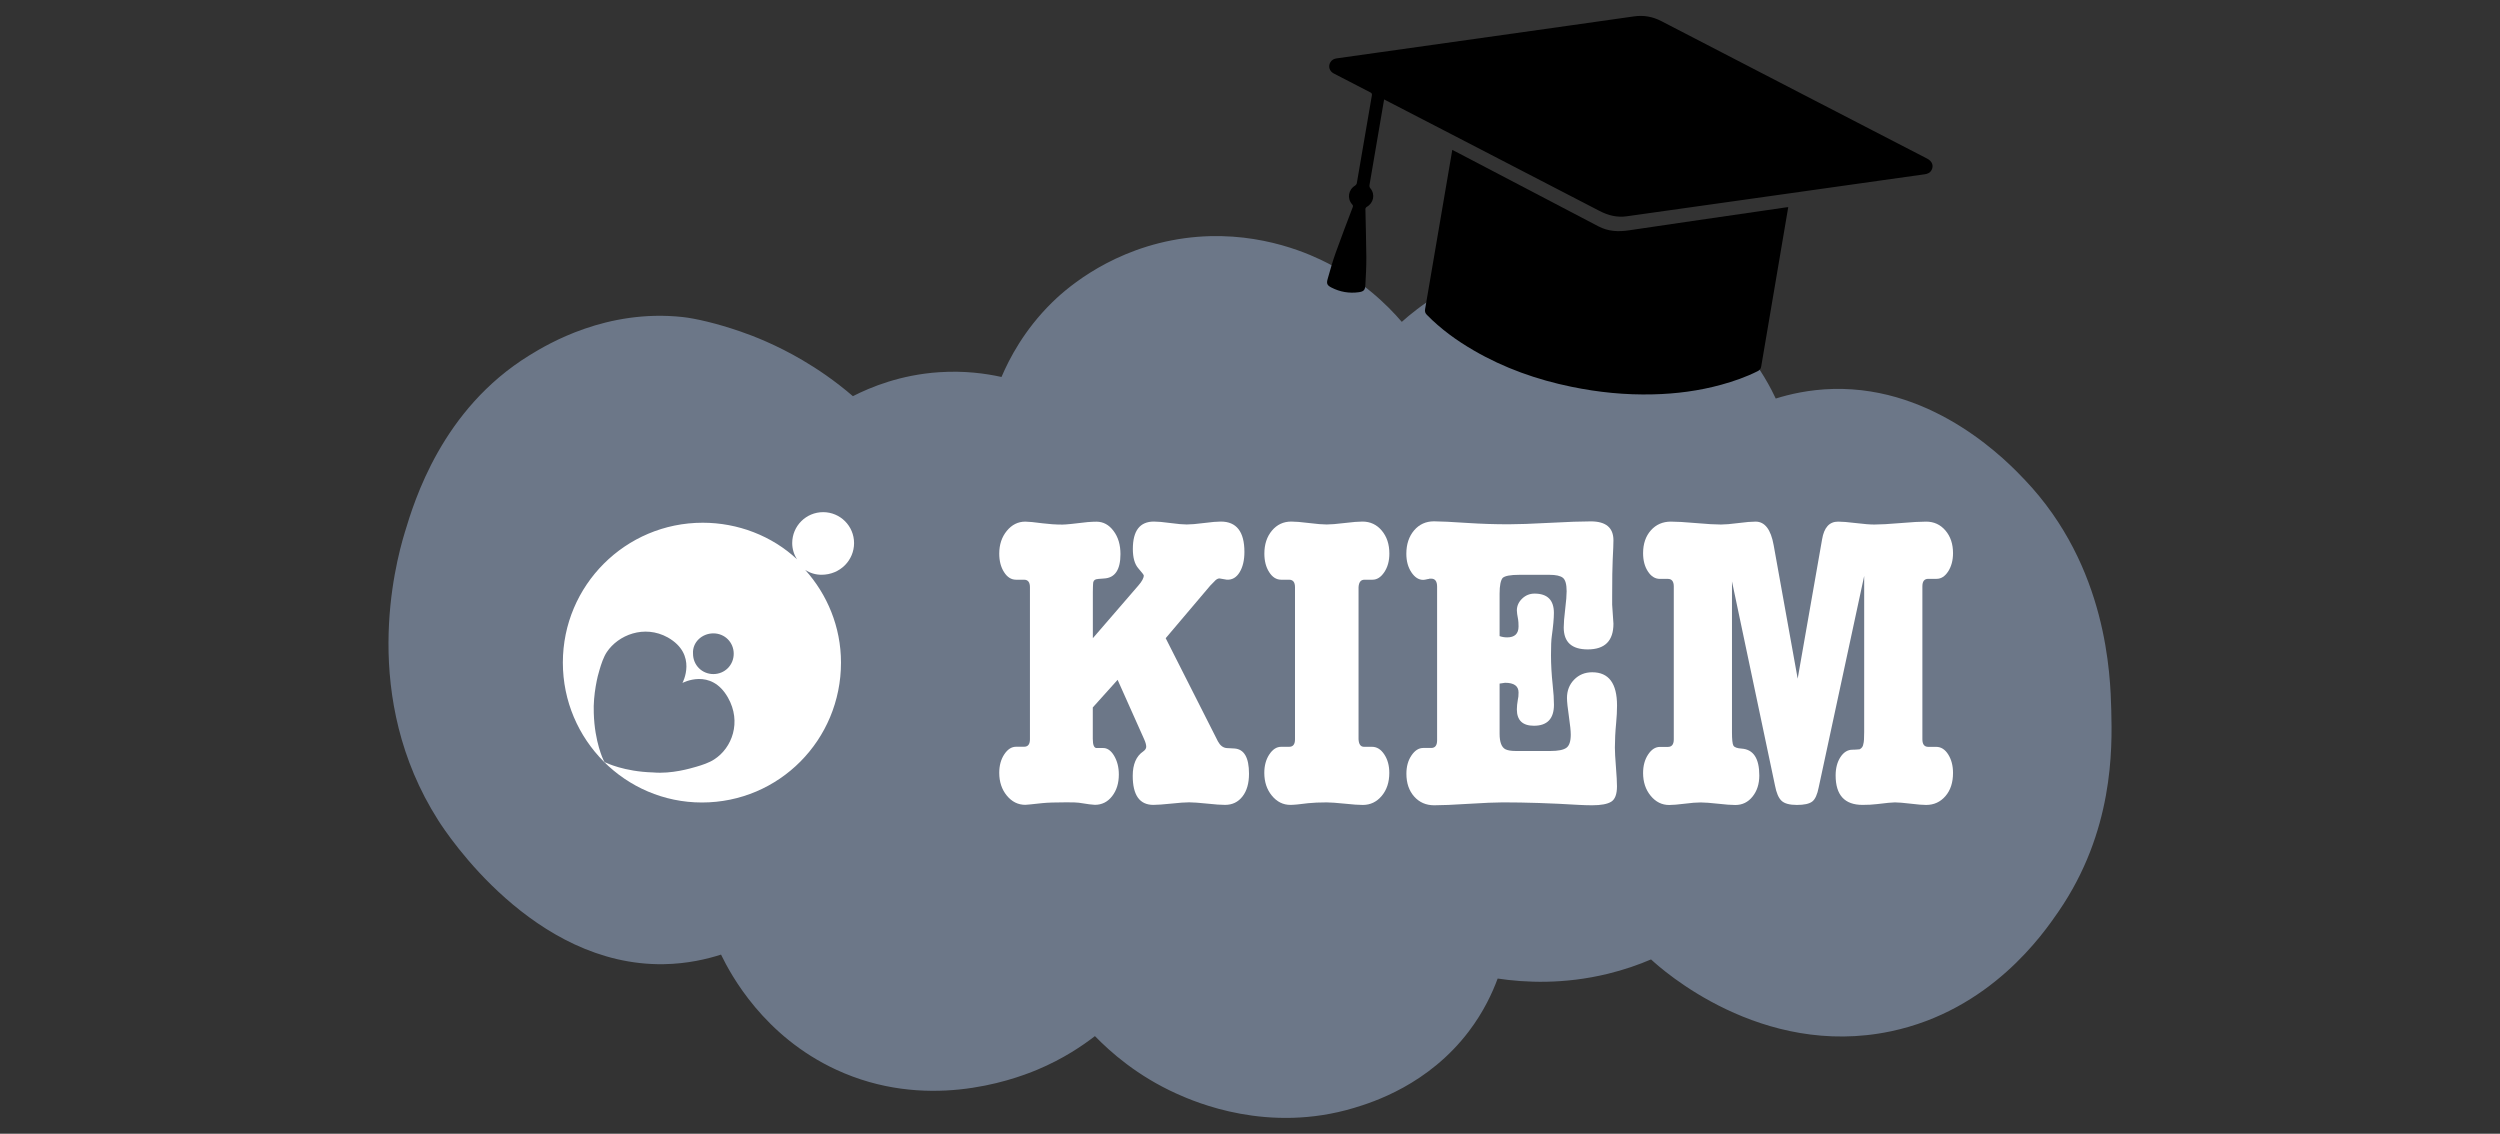 <?xml version="1.0" encoding="utf-8"?>
<!-- Generator: Adobe Illustrator 28.3.0, SVG Export Plug-In . SVG Version: 6.00 Build 0)  -->
<svg version="1.1" xmlns="http://www.w3.org/2000/svg" xmlns:xlink="http://www.w3.org/1999/xlink" x="0px" y="0px"
	 viewBox="0 0 430 195" style="enable-background:new 0 0 430 195;" xml:space="preserve">
<rect x="0" y="0" width="430" height="195" fill="#333333" stroke="none"/>
<style type="text/css">
	.st0{display:none;}
	.st1{display:inline;}
	.st2{clip-path:url(#SVGID_00000119824915518787871540000014359594842712283301_);fill:#FFFFFF;}
	
		.st3{clip-path:url(#SVGID_00000119824915518787871540000014359594842712283301_);fill:none;stroke:#7399C4;stroke-width:6.566;stroke-miterlimit:10;}
	.st4{fill:#6C7788;}
	.st5{fill:#FFFFFF;}
</style>
<g id="Laag_1" class="st0">
	<g class="st1">
		<defs>
			<rect id="SVGID_1_" x="31.77" y="2.29" width="366.08" height="190.71"/>
		</defs>
		<clipPath id="SVGID_00000172422431179541645720000005527640542690007989_">
			<use xlink:href="#SVGID_1_"  style="overflow:visible;"/>
		</clipPath>
		<path style="clip-path:url(#SVGID_00000172422431179541645720000005527640542690007989_);fill:#FFFFFF;" d="M394.3,100.84
			c-0.52-6.84-2.42-21.47-11.04-35.39c-1.07-1.73-5.91-9.37-14.34-16.03c-2.62-2.07-14.87-11.38-32.21-11.42
			c-5.02-0.01-9.14,0.76-11.87,1.42c-1.27-2.56-3.3-6.22-6.3-10c-11.73-14.76-26.82-16.93-32.14-17.7
			c-10.1-1.46-18.1,0.61-22.03,1.88c-7.73,2.51-13.6,6.48-17.39,9.53C242.5,18.5,232.07,9.02,216.71,6.3
			c-4.77-0.84-15.93-2.08-28.58,3.65c-4.4,1.99-11.86,5.48-18.72,14.32c-3.14,4.04-5.23,8.02-6.56,10.95
			c-4.28-0.82-10.09-1.38-16.88-0.4c-5.81,0.84-10.67,2.57-14.37,4.26c-2.28-2.15-5.63-5.02-9.97-7.71
			c-3.91-2.42-26.89-16.65-51.93-3.62c-3.95,2.06-22.7,11.81-30.82,37.56c-3.56,11.29-3.85,21.78-3.39,29.15h-0.17
			c0.52,6.84,2.42,21.47,11.04,35.39c1.07,1.73,5.91,9.37,14.34,16.03c2.62,2.07,14.87,11.38,32.21,11.42
			c5.02,0.01,9.14-0.76,11.87-1.42c1.27,2.56,3.3,6.22,6.3,10c11.73,14.76,26.82,16.93,32.14,17.7c10.1,1.45,18.1-0.61,22.03-1.88
			c7.73-2.51,13.6-6.48,17.39-9.53c4.48,4.64,14.91,14.12,30.27,16.84c4.77,0.84,15.93,2.08,28.58-3.65
			c4.4-1.99,11.86-5.48,18.72-14.32c3.14-4.04,5.23-8.02,6.56-10.95c4.28,0.82,10.09,1.38,16.88,0.4
			c5.81-0.84,10.67-2.57,14.37-4.26c2.28,2.15,5.63,5.02,9.97,7.71c3.91,2.42,26.89,16.65,51.93,3.62
			c3.95-2.06,22.7-11.81,30.82-37.56c3.56-11.29,3.85-21.78,3.39-29.15H394.3z"/>
		
			<path style="clip-path:url(#SVGID_00000172422431179541645720000005527640542690007989_);fill:none;stroke:#7399C4;stroke-width:6.566;stroke-miterlimit:10;" d="
			M394.3,100.84c-0.52-6.84-2.42-21.47-11.04-35.39c-1.07-1.73-5.91-9.37-14.34-16.03c-2.62-2.07-14.87-11.38-32.21-11.42
			c-5.02-0.01-9.14,0.76-11.87,1.42c-1.27-2.56-3.3-6.22-6.3-10c-11.73-14.76-26.82-16.93-32.14-17.7
			c-10.1-1.46-18.1,0.61-22.03,1.88c-7.73,2.51-13.6,6.48-17.39,9.53C242.5,18.5,232.07,9.02,216.71,6.3
			c-4.77-0.84-15.93-2.08-28.58,3.65c-4.4,1.99-11.86,5.48-18.72,14.32c-3.14,4.04-5.23,8.02-6.56,10.95
			c-4.28-0.82-10.09-1.38-16.88-0.4c-5.81,0.84-10.67,2.57-14.37,4.26c-2.28-2.15-5.63-5.02-9.97-7.71
			c-3.91-2.42-26.89-16.65-51.93-3.62c-3.95,2.06-22.7,11.81-30.82,37.56c-3.56,11.29-3.85,21.78-3.39,29.15h-0.17
			c0.52,6.84,2.42,21.47,11.04,35.39c1.07,1.73,5.91,9.37,14.34,16.03c2.62,2.07,14.87,11.38,32.21,11.42
			c5.02,0.01,9.14-0.76,11.87-1.42c1.27,2.56,3.3,6.22,6.3,10c11.73,14.76,26.82,16.93,32.14,17.7c10.1,1.45,18.1-0.61,22.03-1.88
			c7.73-2.51,13.6-6.48,17.39-9.53c4.48,4.64,14.91,14.12,30.27,16.84c4.77,0.84,15.93,2.08,28.58-3.65
			c4.4-1.99,11.86-5.48,18.72-14.32c3.14-4.04,5.23-8.02,6.56-10.95c4.28,0.82,10.09,1.38,16.88,0.4
			c5.81-0.84,10.67-2.57,14.37-4.26c2.28,2.15,5.63,5.02,9.97,7.71c3.91,2.42,26.89,16.65,51.93,3.62
			c3.95-2.06,22.7-11.81,30.82-37.56c3.56-11.29,3.85-21.78,3.39-29.15H394.3z"/>
	</g>
</g>
<g id="Laag_2">
	<g>
		<g>
			<path class="st4" d="M146.7,68.14c3.06-1.56,8.19-3.68,14.84-4.12c4.33-0.29,8.01,0.22,10.72,0.82
				c1.33-3.13,3.89-8.08,8.66-12.78c1.77-1.74,8.92-8.45,20.61-10.72c12.05-2.33,21.66,1.46,25.56,3.3
				c7.03,3.32,11.58,7.88,14.02,10.72c2.81-2.52,8.34-6.79,16.49-9.07c3.72-1.04,13.57-3.22,24.74,0.82
				c15.3,5.54,21.79,18.66,23.09,21.44c2.3-0.72,5.72-1.55,9.89-1.65c17.71-0.43,30.19,12.72,32.98,15.67
				c14.19,14.95,14.68,33.62,14.84,39.58c0.18,6.79,0.36,20.89-9.07,34.63c-2.62,3.81-11.66,16.99-28.86,20.61
				c-22.32,4.7-39.42-10.69-41.23-12.37c-2.15,0.92-4.63,1.79-7.42,2.47c-7.61,1.86-14.29,1.52-18.96,0.82
				c-0.88,2.38-2.37,5.67-4.95,9.07c-6.96,9.19-16.51,12.21-19.79,13.19c-14.74,4.43-27.19-0.97-30.51-2.47
				c-6.72-3.04-11.33-7.12-14.02-9.89c-2.12,1.64-5.45,3.91-9.89,5.77c-4.77,2-19.37,7.08-34.63,0
				c-12.44-5.77-18.09-16.28-19.79-19.79c-2.34,0.75-5.76,1.59-9.89,1.65c-22.33,0.33-37.23-22.35-38.75-24.74
				c-13.43-21.08-7.47-43.85-5.77-49.47C71.27,86.12,76,70.4,91.04,61.13c3.27-2.02,13.32-8.01,26.38-6.6
				c2.19,0.24,5.89,1.09,9.89,2.47c2.32,0.8,6.23,2.31,10.72,4.95C140.54,63.42,143.54,65.43,146.7,68.14z"/>
			<path class="st5" d="M146.9,93.41c0-2.94-2.38-5.32-5.32-5.32s-5.32,2.38-5.32,5.32c0,0.98,0.28,1.96,0.84,2.8
				c-4.34-4.06-10.21-6.3-16.23-6.3c-13.29,0-24.06,10.77-24.06,24.06s10.77,24.06,23.92,24.06c13.29,0,23.92-10.77,23.92-24.06
				c0-6.16-2.38-11.75-6.16-15.95c0.84,0.56,1.82,0.84,2.8,0.84C144.52,98.86,146.9,96.35,146.9,93.41z M122.7,108.94
				c1.96,0,3.5,1.54,3.5,3.5c0,1.96-1.54,3.5-3.5,3.5c-1.96,0-3.5-1.54-3.5-3.5C119.06,110.48,120.74,108.94,122.7,108.94z
				 M122.84,130.62c-0.84,0.56-2.1,0.98-3.08,1.26c-0.98,0.28-4.2,1.26-7.42,0.98c-5.04-0.14-8.11-1.68-8.11-1.68s-0.28,0-0.42-0.42
				c0,0-1.54-3.08-1.68-8.11c-0.14-3.22,0.7-6.58,0.98-7.41c0.28-0.98,0.7-2.24,1.26-3.08c1.96-2.94,6.44-4.76,10.49-2.52
				c5.18,2.94,2.52,7.83,2.52,7.83s4.9-2.66,7.83,2.52C127.59,124.19,125.91,128.66,122.84,130.62z"/>
			<path class="st5" d="M187.97,101.88v7.89l7.82-9.05c0.63-0.72,0.94-1.3,0.94-1.74c0-0.1-0.31-0.51-0.94-1.23
				c-0.63-0.72-0.94-1.83-0.94-3.33c0-3.14,1.21-4.71,3.62-4.71c0.63,0,1.57,0.08,2.82,0.25c1.25,0.17,2.2,0.25,2.82,0.25
				c0.68,0,1.67-0.08,2.97-0.25c1.3-0.17,2.27-0.25,2.9-0.25c2.7,0,4.06,1.74,4.06,5.22c0,1.42-0.27,2.58-0.82,3.49
				c-0.55,0.91-1.28,1.33-2.19,1.29l-1.29-0.22c-0.29,0-0.6,0.19-0.93,0.58c-0.14,0.14-0.36,0.36-0.64,0.65l-7.67,9.05l8.98,17.74
				c0.39,0.72,0.89,1.11,1.52,1.16l1.3,0.07c1.69,0.1,2.53,1.55,2.53,4.34c0,1.64-0.37,2.95-1.12,3.91
				c-0.75,0.97-1.75,1.45-3.01,1.45c-0.68,0-1.7-0.07-3.08-0.22c-1.38-0.14-2.4-0.22-3.08-0.22c-0.68,0-1.7,0.07-3.08,0.22
				c-1.38,0.14-2.4,0.22-3.08,0.22c-2.37,0-3.55-1.67-3.55-5c0-1.98,0.6-3.38,1.81-4.2c0.34-0.24,0.51-0.51,0.51-0.8
				c0-0.34-0.12-0.77-0.36-1.3l-4.56-10.21l-4.27,4.75v5.4c0,1.1,0.24,1.63,0.72,1.58h0.94c0.77-0.05,1.44,0.39,1.99,1.3
				c0.55,0.92,0.83,2,0.83,3.26c0,1.5-0.39,2.74-1.16,3.73c-0.77,0.99-1.76,1.48-2.97,1.48c-0.34,0-1.26-0.12-2.75-0.36
				c-0.29-0.05-1.01-0.07-2.17-0.07c-1.88,0-3.26,0.05-4.13,0.14c-1.74,0.19-2.7,0.29-2.9,0.29c-1.26,0-2.32-0.53-3.19-1.59
				c-0.87-1.06-1.3-2.37-1.3-3.91c0-1.25,0.29-2.32,0.87-3.19c0.58-0.87,1.25-1.3,2.03-1.3c0.05,0,0.17,0,0.36,0
				c0.19,0,0.35,0,0.47,0c0.12,0,0.3,0,0.54,0c0.68,0,1.01-0.43,1.01-1.29V101c0-0.86-0.34-1.29-1.01-1.29c-0.14,0-0.37,0-0.69,0
				c-0.31,0-0.54,0-0.69,0c-0.82,0-1.51-0.43-2.06-1.3c-0.56-0.87-0.83-1.93-0.83-3.19c0-1.54,0.43-2.85,1.3-3.91
				c0.87-1.06,1.93-1.59,3.19-1.59c0.53,0,1.52,0.1,2.97,0.29c1.11,0.14,2.24,0.22,3.4,0.22c0.53,0,1.98-0.14,4.35-0.43
				c0.63-0.05,1.13-0.07,1.52-0.07c1.16,0,2.14,0.53,2.93,1.59c0.8,1.06,1.19,2.39,1.19,3.98c0,2.7-0.94,4.1-2.82,4.2
				c-0.82,0.05-1.28,0.1-1.38,0.14c-0.34,0.1-0.51,0.36-0.51,0.8C188,100.63,187.97,101.11,187.97,101.88z"/>
			<path class="st5" d="M233.67,101v1.5v24.66c0.05,0.86,0.36,1.29,0.94,1.29c0.29,0,0.49,0,0.62,0c0.12,0,0.25,0,0.4,0
				c0.19,0,0.31,0,0.36,0c0.82,0,1.52,0.43,2.1,1.3c0.58,0.87,0.87,1.93,0.87,3.19c0,1.59-0.43,2.91-1.3,3.95
				c-0.87,1.04-1.96,1.56-3.26,1.56c-0.68,0-1.71-0.07-3.11-0.22c-1.4-0.14-2.44-0.22-3.11-0.22c-1.26,0-2.32,0.05-3.19,0.14
				l-1.88,0.22c-0.53,0.05-0.92,0.07-1.16,0.07c-1.26,0-2.32-0.53-3.19-1.59c-0.87-1.06-1.3-2.37-1.3-3.91
				c0-1.25,0.29-2.32,0.87-3.19c0.58-0.87,1.25-1.3,2.03-1.3c0.05,0,0.17,0,0.36,0c0.19,0,0.35,0,0.47,0c0.12,0,0.3,0,0.54,0
				c0.68,0,1.01-0.43,1.01-1.29V101c0-0.86-0.34-1.29-1.01-1.29c-0.24,0-0.43,0-0.58,0c-0.1,0-0.24,0-0.43,0c-0.19,0-0.31,0-0.36,0
				c-0.82,0-1.51-0.43-2.06-1.3c-0.56-0.87-0.83-1.93-0.83-3.19c0-1.59,0.43-2.91,1.3-3.95c0.87-1.04,1.98-1.56,3.33-1.56
				c0.68,0,1.69,0.08,3.04,0.25c1.35,0.17,2.37,0.25,3.04,0.25c0.68,0,1.7-0.08,3.08-0.25c1.38-0.17,2.4-0.25,3.08-0.25
				c1.35,0,2.46,0.52,3.33,1.56c0.87,1.04,1.3,2.35,1.3,3.95c0,1.26-0.29,2.32-0.87,3.19c-0.58,0.87-1.26,1.3-2.03,1.3
				c-0.14,0-0.37,0-0.69,0c-0.31,0-0.54,0-0.69,0C234.05,99.71,233.72,100.14,233.67,101z"/>
			<path class="st5" d="M257.93,102.1v7.31c0.39,0.14,0.82,0.22,1.3,0.22c1.3,0,1.96-0.63,1.96-1.88c0-0.53-0.03-0.92-0.07-1.16
				c-0.15-0.77-0.22-1.3-0.22-1.59c0-0.77,0.3-1.45,0.9-2.03c0.6-0.58,1.32-0.87,2.14-0.87c2.22,0,3.33,1.11,3.33,3.33
				c0,0.92-0.12,2.25-0.36,3.98c-0.1,0.68-0.14,1.76-0.14,3.26c0,1.64,0.1,3.36,0.29,5.14c0.15,1.35,0.22,2.49,0.22,3.4
				c0,2.41-1.15,3.62-3.44,3.62c-1.96,0-2.94-0.94-2.94-2.82c0-0.48,0.06-1.04,0.17-1.67c0.08-0.29,0.12-0.7,0.12-1.23
				c0-1.11-0.77-1.67-2.32-1.67c-0.05,0-0.36,0.05-0.94,0.14v8.62c0,1.45,0.34,2.34,1.01,2.68c0.39,0.19,0.97,0.29,1.74,0.29h6.01
				c1.3,0,2.21-0.18,2.72-0.54c0.51-0.36,0.76-1.12,0.76-2.28c0-0.63-0.1-1.59-0.29-2.9c-0.24-1.64-0.36-2.78-0.36-3.4
				c0-1.25,0.41-2.31,1.23-3.15c0.82-0.84,1.86-1.27,3.11-1.27c2.85,0,4.27,1.91,4.27,5.72c0,0.92-0.05,1.91-0.15,2.97
				c-0.15,1.55-0.22,2.97-0.22,4.27c0,0.72,0.06,1.83,0.18,3.33c0.12,1.5,0.18,2.61,0.18,3.33c0,1.35-0.33,2.23-0.98,2.64
				c-0.65,0.41-1.75,0.62-3.3,0.62c-0.77,0-1.55-0.03-2.32-0.07c-4.73-0.29-9.08-0.43-13.04-0.43c-1.3,0-3.27,0.09-5.9,0.25
				c-2.63,0.17-4.6,0.25-5.9,0.25c-1.4,0-2.55-0.5-3.44-1.5c-0.89-1-1.34-2.31-1.34-3.93c0-1.24,0.29-2.28,0.87-3.14
				c0.58-0.86,1.25-1.29,2.03-1.29c0.05,0,0.17,0,0.36,0c0.19,0,0.35,0,0.47,0c0.12,0,0.3,0,0.54,0c0.67,0,1.01-0.44,1.01-1.31
				v-26.43c0-0.92-0.34-1.38-1.01-1.38c-0.05,0-0.15,0-0.29,0c-0.1,0.05-0.19,0.07-0.29,0.07c-0.39,0.1-0.65,0.14-0.8,0.14
				c-0.77,0-1.45-0.43-2.03-1.3c-0.58-0.87-0.87-1.93-0.87-3.19c0-1.64,0.45-2.98,1.33-4.02c0.89-1.04,2.03-1.56,3.43-1.56
				c1.06,0,3.03,0.1,5.91,0.29c2.16,0.14,4.47,0.22,6.92,0.22c1.59,0,3.94-0.08,7.07-0.25c3.13-0.17,5.48-0.25,7.07-0.25
				c2.6,0,3.89,1.09,3.89,3.26c0,0.53-0.04,1.67-0.13,3.4c-0.06,1.16-0.09,3.24-0.09,6.23v1.45l0.22,3.26
				c0,2.95-1.47,4.42-4.42,4.42c-2.75,0-4.13-1.25-4.13-3.77c0-0.72,0.08-1.77,0.25-3.15c0.17-1.38,0.25-2.4,0.25-3.08
				c0-1.21-0.22-1.98-0.65-2.32c-0.43-0.34-1.2-0.51-2.3-0.51h-5.18c-1.54,0-2.5,0.18-2.88,0.54
				C258.12,99.82,257.93,100.7,257.93,102.1z"/>
			<path class="st5" d="M305.07,93.77l4.13,22.96l4.2-23.97c0.34-2.03,1.25-3.04,2.75-3.04c0.67,0,1.7,0.08,3.08,0.25
				c1.38,0.17,2.43,0.25,3.15,0.25c1.01,0,2.51-0.08,4.49-0.25c1.98-0.17,3.45-0.25,4.42-0.25c1.35,0,2.46,0.51,3.33,1.53
				c0.87,1.02,1.3,2.32,1.3,3.89c0,1.24-0.28,2.28-0.83,3.14c-0.56,0.86-1.22,1.28-1.99,1.28c-0.14,0-0.39,0-0.72,0
				c-0.34,0-0.58,0-0.72,0c-0.68,0-1.01,0.43-1.01,1.3v26.3c0,0.86,0.34,1.3,1.01,1.3c0.24,0,0.43,0,0.58,0c0.14,0,0.29,0,0.43,0
				c0.19,0,0.31,0,0.36,0c0.82,0,1.51,0.43,2.06,1.3c0.55,0.87,0.83,1.93,0.83,3.19c0,1.64-0.43,2.97-1.3,3.98
				c-0.87,1.01-1.98,1.52-3.33,1.52c-0.58,0-1.47-0.07-2.68-0.22c-1.21-0.14-2.1-0.22-2.68-0.22c-0.48,0-1.5,0.1-3.04,0.29
				c-0.77,0.1-1.62,0.14-2.53,0.14c-3.09,0-4.63-1.69-4.63-5.07c0-1.25,0.28-2.31,0.83-3.15c0.55-0.84,1.24-1.27,2.06-1.27
				c0.29,0,0.7-0.02,1.23-0.07c0.39-0.19,0.6-0.51,0.65-0.94c0.1-0.29,0.14-0.96,0.14-2.03V99.06l-7.82,36.35
				c-0.24,1.26-0.62,2.08-1.12,2.46c-0.51,0.39-1.39,0.58-2.64,0.58c-1.26,0-2.14-0.24-2.64-0.72c-0.51-0.48-0.88-1.35-1.12-2.61
				L297.9,100v25.93c0,1.26,0.08,2.03,0.25,2.32c0.17,0.29,0.64,0.46,1.41,0.51c2.03,0.14,3.04,1.69,3.04,4.63
				c0,1.45-0.39,2.66-1.16,3.62c-0.77,0.97-1.76,1.45-2.97,1.45c-0.68,0-1.67-0.07-2.97-0.22c-1.3-0.14-2.29-0.22-2.97-0.22
				c-0.72,0-1.65,0.07-2.79,0.22c-1.13,0.14-2.02,0.22-2.64,0.22c-1.26,0-2.32-0.53-3.19-1.59c-0.87-1.06-1.3-2.37-1.3-3.91
				c0-1.25,0.29-2.32,0.87-3.19c0.58-0.87,1.25-1.3,2.03-1.3c0.05,0,0.17,0,0.36,0c0.19,0,0.35,0,0.47,0c0.12,0,0.3,0,0.54,0
				c0.67,0,1.01-0.43,1.01-1.3v-26.3c0-0.86-0.34-1.3-1.01-1.3c-0.15,0-0.37,0-0.69,0c-0.31,0-0.54,0-0.69,0
				c-0.82,0-1.51-0.43-2.06-1.28c-0.56-0.86-0.83-1.9-0.83-3.14c0-1.62,0.45-2.93,1.34-3.93c0.89-1,2.04-1.5,3.44-1.5
				c0.96,0,2.4,0.08,4.31,0.25c1.91,0.17,3.34,0.25,4.31,0.25c0.68,0,1.67-0.08,2.97-0.25c1.3-0.17,2.29-0.25,2.97-0.25
				C303.55,89.71,304.59,91.07,305.07,93.77z"/>
		</g>
		<g>
			<path d="M238.07,17.1c-0.03,0.2-0.06,0.33-0.08,0.45c-0.81,4.74-1.61,9.49-2.43,14.23c-0.04,0.25-0.01,0.43,0.16,0.63
				c0.85,1.03,0.53,2.53-0.65,3.18c-0.11,0.06-0.22,0.24-0.22,0.36c0.05,2.77,0.14,5.54,0.16,8.31c0.01,1.6-0.08,3.21-0.17,4.81
				c-0.05,0.83-0.29,1.07-1.12,1.19c-1.65,0.23-3.23-0.04-4.71-0.8c-0.72-0.37-0.88-0.66-0.67-1.42c0.43-1.55,0.87-3.09,1.41-4.6
				c0.93-2.62,1.94-5.21,2.92-7.81c0.07-0.2,0.04-0.32-0.1-0.48c-0.91-1-0.66-2.53,0.51-3.23c0.13-0.08,0.26-0.26,0.29-0.41
				c0.87-5.03,1.72-10.07,2.59-15.1c0.05-0.29-0.04-0.41-0.28-0.53c-2.09-1.07-4.18-2.15-6.27-3.24c-0.75-0.39-1-1.21-0.6-1.91
				c0.25-0.44,0.66-0.64,1.15-0.7c2.49-0.35,4.97-0.7,7.46-1.05c10.92-1.54,21.84-3.08,32.76-4.62c3.62-0.51,7.23-1.01,10.85-1.54
				c1.66-0.24,3.21,0.03,4.7,0.8c8.03,4.17,16.06,8.32,24.09,12.47c7.21,3.73,14.43,7.46,21.65,11.19c0.85,0.44,1.15,1.19,0.77,1.94
				c-0.25,0.5-0.69,0.69-1.22,0.76c-2.46,0.34-4.93,0.69-7.39,1.04c-8.41,1.19-16.82,2.38-25.23,3.56c-6.2,0.87-12.4,1.74-18.6,2.62
				c-1.67,0.24-3.2-0.15-4.68-0.92c-8.85-4.6-17.71-9.17-26.57-13.76c-3.35-1.73-6.71-3.47-10.06-5.2
				C238.37,17.26,238.26,17.2,238.07,17.1z"/>
			<path d="M307.58,35.63c-0.03,0.2-0.06,0.36-0.09,0.52c-1.52,8.96-3.05,17.91-4.56,26.87c-0.07,0.43-0.26,0.65-0.63,0.83
				c-1.99,1-4.09,1.73-6.23,2.32c-3.85,1.06-7.78,1.57-11.76,1.66c-4.72,0.12-9.39-0.35-14-1.3c-5.94-1.22-11.59-3.21-16.85-6.27
				c-2.93-1.7-5.65-3.67-8.03-6.1c-0.29-0.29-0.39-0.57-0.31-1c1.54-8.94,3.06-17.89,4.58-26.83c0.03-0.17,0.06-0.33,0.09-0.55
				c0.47,0.24,0.9,0.47,1.34,0.69c7.94,4.15,15.88,8.3,23.8,12.46c1.69,0.89,3.44,0.96,5.29,0.68c7.25-1.09,14.5-2.12,21.75-3.18
				c1.76-0.26,3.52-0.51,5.27-0.77C307.34,35.66,307.43,35.65,307.58,35.63z"/>
		</g>
	</g>
</g>
</svg>
